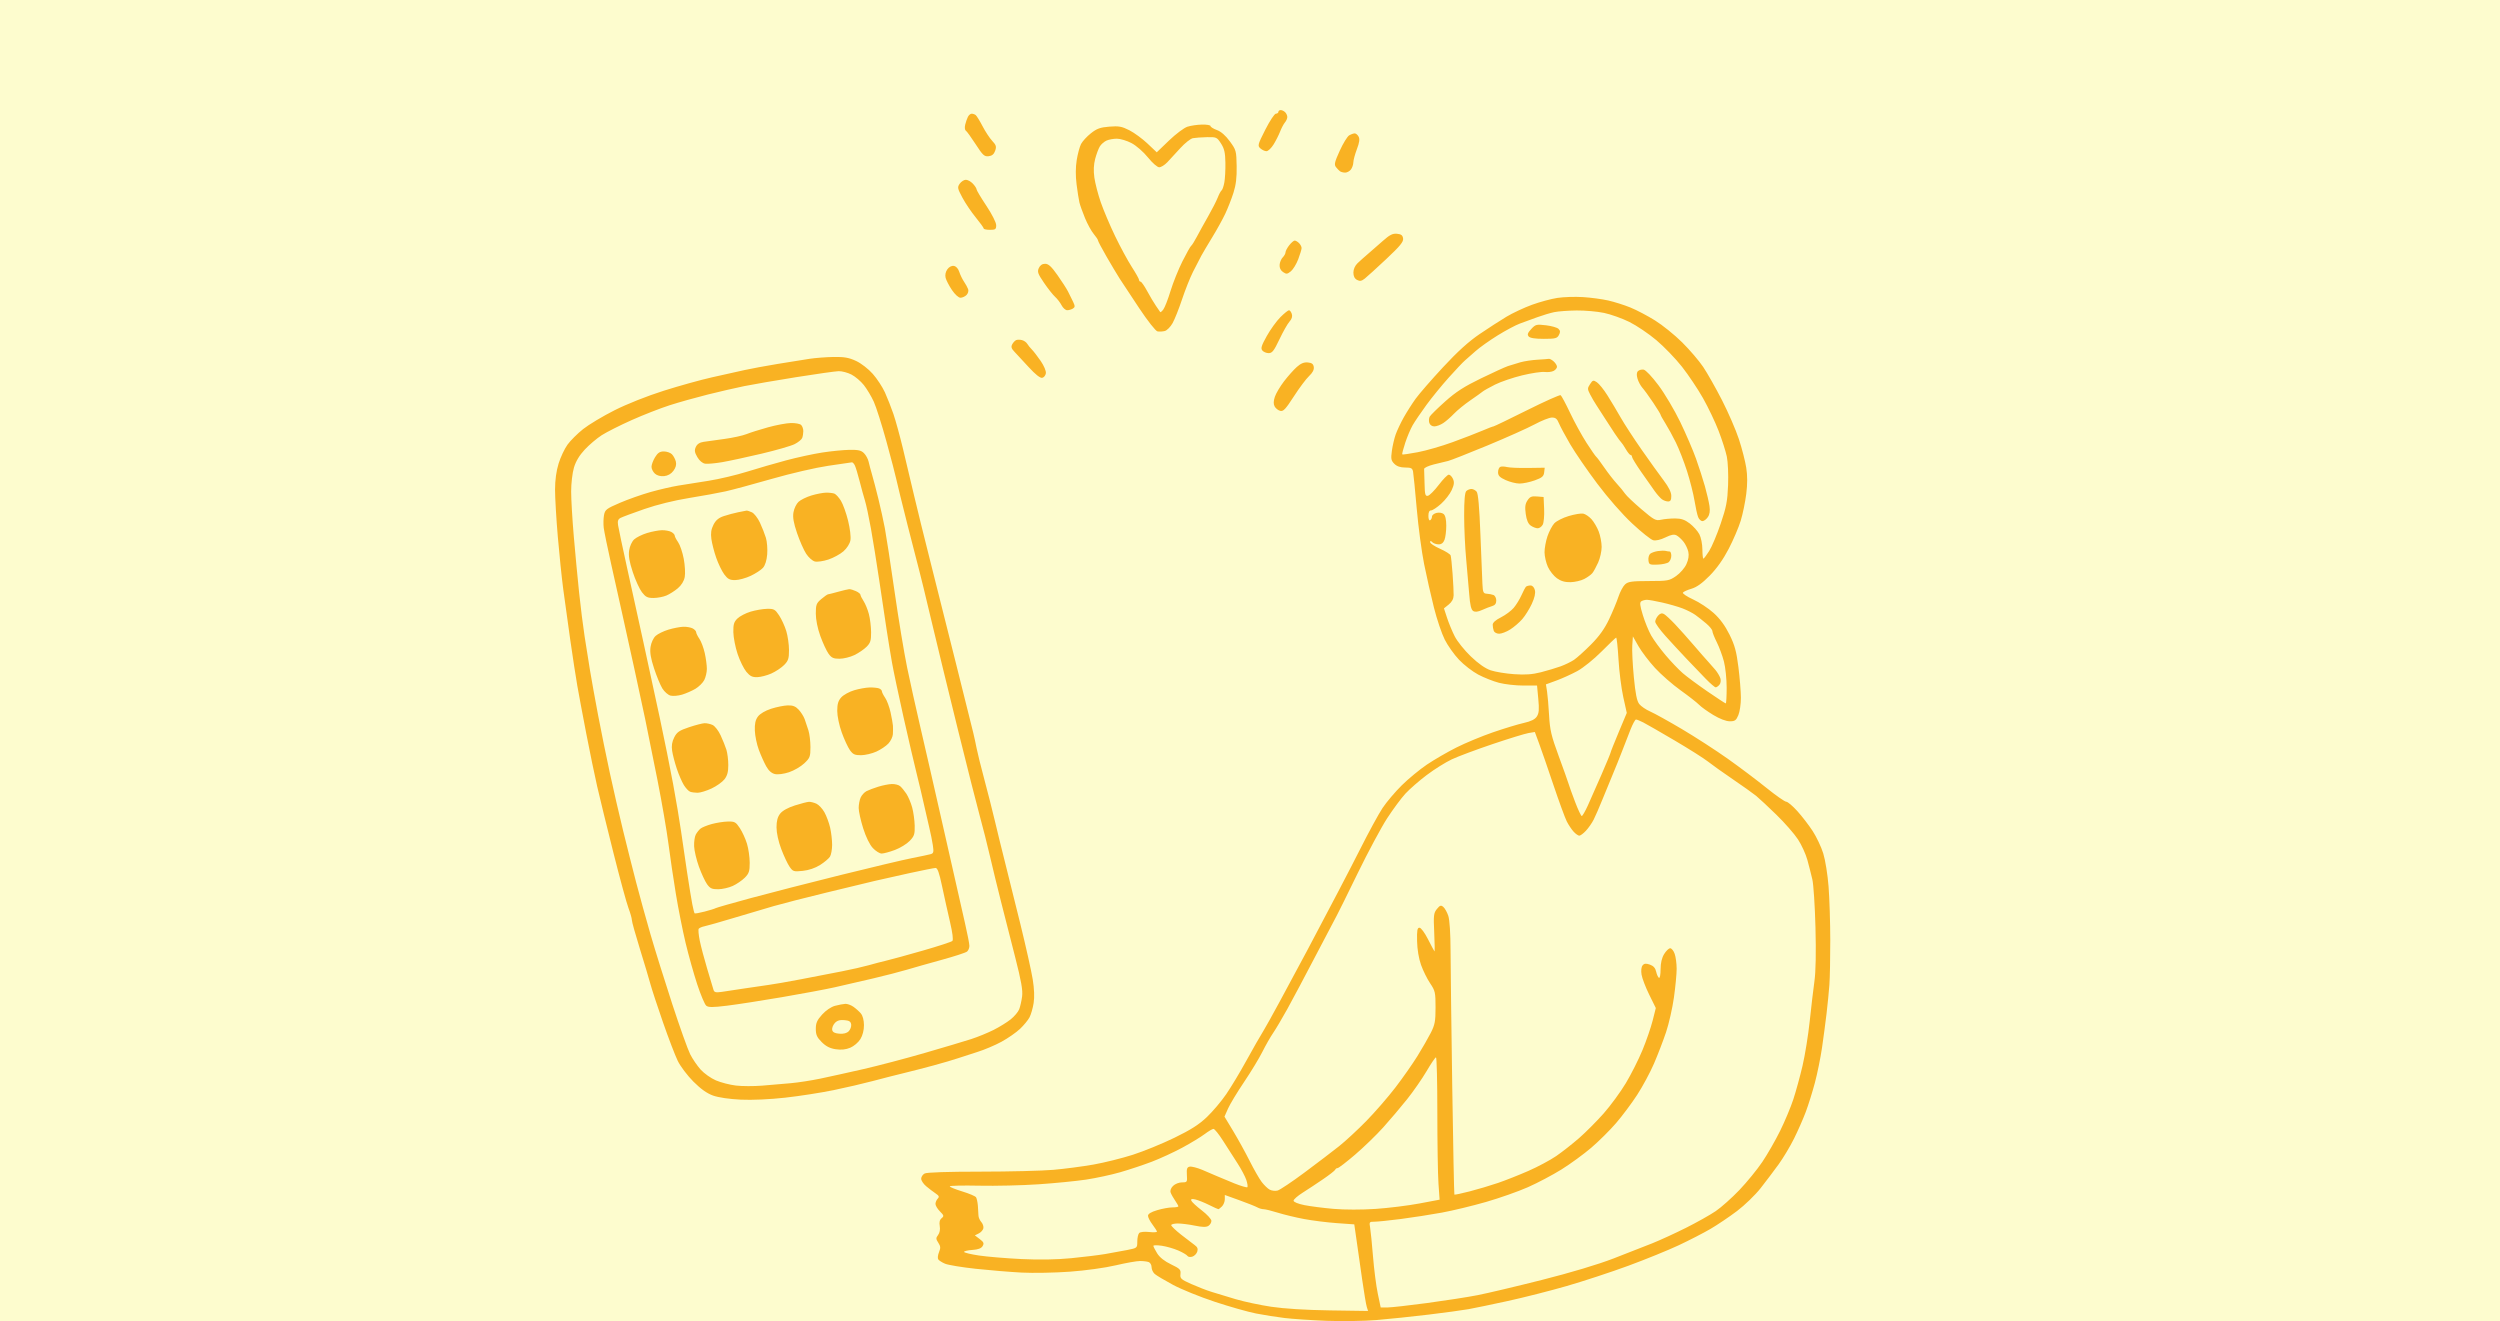 <?xml version="1.0" encoding="UTF-8"?> <svg xmlns="http://www.w3.org/2000/svg" width="545" height="288" viewBox="0 0 545 288" fill="none"> <rect width="545" height="288" fill="#FDFCCE"></rect> <path fill-rule="evenodd" clip-rule="evenodd" d="M278.687 24.39C278.687 24.604 278.444 24.779 278.148 24.779C277.85 24.779 276.814 26.344 275.845 28.256C274.183 31.534 274.121 31.767 274.761 32.346C275.134 32.684 275.73 32.961 276.085 32.961C276.44 32.961 277.138 32.303 277.636 31.5C278.133 30.696 278.777 29.425 279.067 28.675C279.357 27.925 279.828 27.035 280.114 26.696C280.4 26.358 280.634 25.823 280.634 25.508C280.634 25.193 280.424 24.725 280.167 24.468C279.91 24.21 279.472 24 279.193 24C278.915 24 278.687 24.175 278.687 24.39ZM211.009 25.461C210.816 25.836 210.547 26.614 210.409 27.19C210.272 27.767 210.332 28.345 210.543 28.475C210.755 28.606 211.723 29.943 212.695 31.446C214.247 33.847 214.59 34.165 215.517 34.057C216.261 33.971 216.682 33.619 216.946 32.865C217.262 31.96 217.164 31.63 216.312 30.723C215.758 30.132 214.805 28.685 214.194 27.506C213.582 26.328 212.907 25.235 212.693 25.077C212.479 24.92 212.091 24.788 211.831 24.785C211.57 24.782 211.201 25.086 211.009 25.461ZM258.864 27.621C258.134 27.854 256.329 29.206 254.854 30.624L252.172 33.203L250.148 31.288C249.035 30.235 247.255 28.932 246.194 28.393C244.556 27.56 243.899 27.442 241.831 27.608C239.844 27.768 239.106 28.034 237.811 29.061C236.939 29.752 235.975 30.801 235.669 31.392C235.364 31.984 234.938 33.562 234.723 34.899C234.471 36.463 234.461 38.352 234.694 40.193C234.893 41.768 235.173 43.546 235.316 44.145C235.458 44.743 236.009 46.283 236.54 47.568C237.071 48.851 237.923 50.399 238.434 51.006C238.945 51.614 239.363 52.247 239.363 52.414C239.363 52.582 240.214 54.19 241.253 55.989C242.293 57.787 243.563 59.914 244.076 60.716C244.589 61.517 246.498 64.41 248.318 67.144C250.205 69.978 251.934 72.172 252.34 72.247C252.731 72.32 253.441 72.281 253.916 72.162C254.391 72.043 255.157 71.273 255.619 70.452C256.08 69.63 257.008 67.302 257.681 65.277C258.354 63.253 259.431 60.544 260.075 59.259C260.719 57.973 261.542 56.382 261.902 55.723C262.263 55.064 263.354 53.223 264.327 51.632C265.3 50.041 266.55 47.775 267.106 46.597C267.661 45.418 268.461 43.378 268.883 42.063C269.44 40.33 269.635 38.722 269.591 36.219C269.534 32.898 269.477 32.691 268.101 30.809C267.174 29.54 266.182 28.674 265.281 28.348C264.517 28.072 263.892 27.682 263.892 27.481C263.892 27.281 263.06 27.135 262.043 27.157C261.025 27.178 259.595 27.387 258.864 27.621ZM294.122 29.509C293.724 29.74 292.8 31.245 292.067 32.853C290.952 35.303 290.816 35.881 291.233 36.414C291.506 36.765 291.905 37.181 292.12 37.338C292.334 37.495 292.84 37.627 293.245 37.63C293.649 37.633 294.213 37.329 294.498 36.954C294.782 36.579 295.021 35.88 295.027 35.4C295.034 34.92 295.383 33.624 295.802 32.519C296.356 31.061 296.459 30.313 296.178 29.788C295.965 29.39 295.578 29.07 295.318 29.076C295.058 29.083 294.52 29.277 294.122 29.509ZM266.172 31.27C266.898 32.391 267.099 33.262 267.138 35.453C267.165 36.975 267.063 38.909 266.911 39.75C266.76 40.591 266.49 41.38 266.312 41.504C266.135 41.626 265.749 42.34 265.456 43.09C265.162 43.84 264.221 45.681 263.364 47.181C262.507 48.681 261.397 50.689 260.896 51.642C260.396 52.596 259.846 53.473 259.673 53.59C259.501 53.708 258.645 55.23 257.77 56.973C256.895 58.716 255.732 61.609 255.186 63.402C254.64 65.194 253.936 67.011 253.623 67.439C253.31 67.868 252.995 68.131 252.923 68.024C252.852 67.917 252.431 67.304 251.988 66.661C251.545 66.018 250.685 64.572 250.078 63.447C249.47 62.322 248.826 61.401 248.646 61.401C248.465 61.401 248.318 61.232 248.318 61.025C248.318 60.818 247.606 59.547 246.736 58.2C245.866 56.854 244.226 53.824 243.091 51.467C241.956 49.11 240.546 45.781 239.958 44.071C239.37 42.36 238.747 39.956 238.574 38.728C238.36 37.217 238.418 35.889 238.752 34.622C239.024 33.592 239.482 32.37 239.77 31.908C240.059 31.446 240.706 30.88 241.21 30.651C241.713 30.421 242.736 30.234 243.482 30.234C244.229 30.234 245.666 30.669 246.676 31.201C247.718 31.751 249.263 33.099 250.248 34.318C251.234 35.539 252.297 36.467 252.711 36.467C253.112 36.467 253.908 35.971 254.48 35.365C255.053 34.758 256.332 33.371 257.322 32.281C258.313 31.192 259.539 30.221 260.048 30.125C260.556 30.029 261.936 29.928 263.113 29.902C265.169 29.856 265.292 29.911 266.172 31.27ZM209.224 40.041C208.677 40.823 208.721 41.056 209.797 43.077C210.438 44.281 211.746 46.221 212.704 47.389C213.662 48.557 214.445 49.646 214.445 49.808C214.445 49.97 215.058 50.103 215.808 50.103C217.015 50.103 217.17 49.988 217.17 49.092C217.17 48.516 216.248 46.693 215.029 44.86C213.851 43.089 212.888 41.474 212.888 41.27C212.888 41.066 212.53 40.516 212.094 40.047C211.657 39.578 210.966 39.194 210.559 39.194C210.151 39.194 209.55 39.575 209.224 40.041ZM301.431 52.545C300.378 53.481 298.913 54.761 298.174 55.389C297.434 56.017 296.427 56.918 295.935 57.391C295.389 57.914 295.04 58.707 295.04 59.422C295.04 60.201 295.304 60.737 295.829 61.018C296.452 61.351 296.811 61.289 297.529 60.725C298.029 60.331 300.141 58.41 302.222 56.455C305.227 53.633 305.978 52.715 305.876 51.99C305.777 51.29 305.466 51.05 304.546 50.96C303.59 50.866 302.953 51.19 301.431 52.545ZM281.052 53.467C280.608 54.032 280.245 54.721 280.245 54.998C280.245 55.275 279.971 55.775 279.637 56.109C279.303 56.444 278.996 57.175 278.956 57.733C278.908 58.388 279.173 58.947 279.702 59.306C280.428 59.8 280.623 59.782 281.404 59.149C281.89 58.756 282.615 57.568 283.017 56.509C283.419 55.45 283.748 54.352 283.748 54.069C283.749 53.785 283.498 53.303 283.192 52.997C282.887 52.691 282.461 52.441 282.247 52.441C282.034 52.441 281.495 52.903 281.052 53.467ZM226.463 58.437C226.095 59.245 226.246 59.673 227.592 61.651C228.447 62.907 229.535 64.284 230.011 64.712C230.488 65.14 231.127 65.973 231.431 66.563C231.736 67.152 232.288 67.632 232.657 67.629C233.026 67.626 233.583 67.462 233.894 67.265C234.374 66.961 234.382 66.74 233.944 65.81C233.66 65.207 233.157 64.187 232.826 63.544C232.495 62.901 231.45 61.28 230.503 59.94C229.197 58.092 228.554 57.505 227.835 57.505C227.214 57.505 226.741 57.826 226.463 58.437ZM206.512 58.724C206.132 59.266 205.993 59.965 206.144 60.568C206.278 61.101 206.899 62.297 207.524 63.223C208.18 64.197 208.965 64.908 209.383 64.908C209.781 64.908 210.374 64.64 210.702 64.312C211.035 63.979 211.19 63.421 211.056 63.046C210.923 62.677 210.517 61.937 210.154 61.401C209.792 60.866 209.324 59.901 209.116 59.259C208.882 58.535 208.43 58.044 207.93 57.97C207.439 57.897 206.884 58.192 206.512 58.724ZM339.507 64.945C338.161 65.149 335.662 65.827 333.955 66.45C332.248 67.073 329.758 68.239 328.422 69.04C327.086 69.841 324.449 71.545 322.562 72.826C320.167 74.452 317.755 76.637 314.574 80.064C312.068 82.763 309.385 85.849 308.612 86.92C307.839 87.991 306.667 89.834 306.006 91.014C305.346 92.194 304.557 93.863 304.254 94.723C303.951 95.583 303.579 97.189 303.427 98.292C303.189 100.022 303.263 100.408 303.963 101.108C304.512 101.659 305.272 101.92 306.323 101.92C307.62 101.92 307.901 102.063 308.045 102.796C308.14 103.278 308.501 106.916 308.847 110.88C309.194 114.844 309.917 120.279 310.455 122.958C310.993 125.636 311.957 129.908 312.598 132.451C313.239 134.993 314.297 138.133 314.951 139.429C315.604 140.724 317.003 142.698 318.059 143.815C319.115 144.933 320.996 146.389 322.239 147.052C323.482 147.715 325.529 148.526 326.788 148.854C328.047 149.182 330.426 149.45 332.076 149.45H335.076L335.349 152.371C335.565 154.677 335.498 155.482 335.03 156.197C334.615 156.831 333.757 157.254 332.162 157.611C330.91 157.891 327.9 158.805 325.472 159.642C323.044 160.48 319.455 161.97 317.496 162.955C315.538 163.939 312.641 165.618 311.059 166.686C309.478 167.754 307.009 169.791 305.572 171.214C304.136 172.637 302.259 174.852 301.402 176.138C300.545 177.424 298.304 181.544 296.421 185.293C294.538 189.043 289.405 198.861 285.016 207.111C280.626 215.361 276.383 223.162 275.587 224.448C274.791 225.734 273.035 228.802 271.684 231.266C270.333 233.73 268.368 237.001 267.316 238.533C266.265 240.066 264.371 242.307 263.107 243.513C261.39 245.152 259.601 246.294 256.024 248.035C253.392 249.316 249.321 250.98 246.978 251.734C244.634 252.487 240.78 253.448 238.412 253.869C236.044 254.29 232.092 254.809 229.63 255.024C227.167 255.239 220.016 255.416 213.738 255.418C206.621 255.42 202.04 255.573 201.571 255.824C201.157 256.046 200.818 256.557 200.818 256.958C200.818 257.36 201.307 258.1 201.905 258.601C202.503 259.102 203.422 259.802 203.949 260.157C204.72 260.676 204.811 260.899 204.419 261.306C204.152 261.583 203.933 262.102 203.933 262.459C203.933 262.815 204.372 263.547 204.909 264.084C205.786 264.961 205.823 265.113 205.269 265.573C204.846 265.923 204.719 266.462 204.863 267.279C204.994 268.019 204.859 268.759 204.506 269.226C204.005 269.89 204.01 270.091 204.551 270.918C205.054 271.686 205.082 272.056 204.706 272.965C204.454 273.576 204.373 274.278 204.527 274.528C204.681 274.777 205.358 275.211 206.032 275.493C206.707 275.775 209.708 276.271 212.701 276.596C215.695 276.92 220.203 277.292 222.719 277.423C225.236 277.553 229.967 277.465 233.232 277.227C236.644 276.979 240.879 276.392 243.19 275.848C245.403 275.327 247.797 274.901 248.512 274.901C249.227 274.901 250.089 275.007 250.428 275.137C250.766 275.268 251.044 275.766 251.044 276.246C251.044 276.725 251.35 277.389 251.725 277.719C252.099 278.05 253.896 279.12 255.716 280.098C257.536 281.076 261.653 282.744 264.865 283.804C268.077 284.865 272.107 286.007 273.82 286.342C275.533 286.678 278.337 287.121 280.05 287.327C281.763 287.533 285.88 287.808 289.199 287.937C292.519 288.066 297.424 287.99 300.101 287.768C302.778 287.545 307.859 287.016 311.392 286.59C314.926 286.165 318.868 285.627 320.153 285.396C321.437 285.164 325.292 284.363 328.718 283.615C332.144 282.868 337.926 281.397 341.567 280.346C345.207 279.296 351.252 277.307 354.999 275.927C358.746 274.546 363.69 272.535 365.984 271.458C368.278 270.38 371.385 268.779 372.889 267.9C374.393 267.021 376.992 265.27 378.663 264.01C380.336 262.748 382.657 260.499 383.827 259.007C384.996 257.515 386.761 255.178 387.75 253.812C388.739 252.447 390.246 249.928 391.099 248.214C391.951 246.499 393.108 243.87 393.669 242.37C394.231 240.87 395.125 238.004 395.656 236.002C396.188 233.999 396.882 230.581 397.199 228.405C397.516 226.229 397.963 222.87 398.19 220.942C398.418 219.013 398.696 216.208 398.807 214.708C398.918 213.208 399.004 208.825 399 204.968C398.995 201.111 398.828 195.852 398.629 193.28C398.428 190.68 397.913 187.469 397.469 186.045C397.03 184.636 395.995 182.445 395.169 181.175C394.344 179.905 392.836 177.944 391.818 176.82C390.801 175.695 389.711 174.774 389.397 174.774C389.082 174.774 387.127 173.405 385.052 171.73C382.977 170.056 379.177 167.197 376.608 165.377C374.038 163.557 369.57 160.667 366.679 158.955C363.788 157.242 360.666 155.51 359.74 155.106C358.815 154.702 357.742 153.97 357.356 153.48C356.841 152.824 356.529 151.273 356.177 147.61C355.914 144.873 355.76 141.756 355.836 140.685L355.972 138.737L357.192 140.879C357.863 142.058 359.483 144.188 360.792 145.613C362.102 147.038 364.608 149.23 366.361 150.483C368.115 151.737 369.928 153.153 370.391 153.631C370.854 154.109 372.256 155.117 373.508 155.871C374.909 156.716 376.286 157.242 377.091 157.242C378.216 157.242 378.479 157.053 378.964 155.891C379.274 155.148 379.522 153.439 379.515 152.093C379.508 150.747 379.264 147.745 378.973 145.422C378.546 142.015 378.171 140.646 377.033 138.342C376.079 136.412 374.962 134.888 373.584 133.641C372.463 132.626 370.444 131.293 369.097 130.678C367.749 130.062 366.749 129.393 366.874 129.191C366.999 128.989 367.839 128.608 368.74 128.346C369.876 128.014 371.094 127.141 372.714 125.496C374.254 123.932 375.668 121.934 376.864 119.632C377.861 117.711 379.038 114.955 379.48 113.507C379.921 112.059 380.462 109.444 380.681 107.696C380.953 105.529 380.953 103.702 380.681 101.952C380.461 100.542 379.737 97.735 379.072 95.716C378.406 93.696 376.749 89.877 375.391 87.228C374.032 84.58 372.188 81.323 371.294 79.991C370.399 78.659 368.338 76.25 366.713 74.637C365.089 73.023 362.429 70.875 360.802 69.861C359.175 68.848 356.76 67.578 355.434 67.039C354.109 66.5 351.935 65.811 350.605 65.508C349.274 65.205 346.784 64.871 345.071 64.765C343.358 64.659 340.854 64.74 339.507 64.945ZM279.12 69.15C278.287 69.983 276.955 71.829 276.16 73.251C274.985 75.354 274.804 75.944 275.192 76.411C275.453 76.727 276.078 76.985 276.579 76.985C277.333 76.985 277.737 76.464 278.921 73.966C279.708 72.305 280.695 70.567 281.114 70.103C281.619 69.544 281.788 68.986 281.618 68.447C281.476 68 281.197 67.635 280.997 67.635C280.797 67.635 279.953 68.317 279.12 69.15ZM349.693 68.216C351.164 68.528 353.641 69.413 355.198 70.182C356.755 70.952 359.406 72.742 361.089 74.161C362.772 75.579 365.287 78.189 366.679 79.96C368.071 81.73 370.132 84.81 371.259 86.803C372.386 88.796 373.915 92.004 374.658 93.933C375.401 95.861 376.206 98.379 376.447 99.528C376.689 100.679 376.812 103.479 376.722 105.762C376.584 109.26 376.332 110.573 375.106 114.178C374.307 116.528 373.179 119.201 372.6 120.119C372.02 121.037 371.452 121.788 371.338 121.788C371.223 121.789 371.125 120.868 371.119 119.744C371.113 118.596 370.82 117.152 370.452 116.452C370.09 115.767 369.152 114.716 368.366 114.116C367.283 113.289 366.507 113.025 365.154 113.024C364.173 113.023 362.804 113.149 362.113 113.304C360.962 113.561 360.599 113.367 357.831 111.012C356.167 109.597 354.56 108.069 354.26 107.615C353.96 107.161 353.149 106.176 352.457 105.426C351.766 104.676 350.538 103.098 349.729 101.92C348.92 100.741 348.132 99.689 347.979 99.582C347.826 99.475 346.872 98.101 345.859 96.529C344.845 94.957 343.237 92.025 342.285 90.014C341.333 88.003 340.403 86.264 340.218 86.149C340.033 86.035 336.719 87.52 332.853 89.45C328.988 91.38 325.71 92.959 325.568 92.959C325.427 92.959 324.326 93.381 323.121 93.898C321.917 94.414 319.004 95.539 316.648 96.398C314.293 97.257 310.893 98.239 309.092 98.579C307.292 98.92 305.758 99.139 305.685 99.066C305.612 98.993 305.904 97.858 306.335 96.545C306.766 95.231 307.502 93.493 307.97 92.681C308.439 91.87 309.782 89.891 310.955 88.284C312.128 86.677 314.328 83.981 315.842 82.294C317.356 80.607 318.931 78.941 319.342 78.593C319.753 78.245 320.804 77.32 321.678 76.539C322.552 75.758 324.709 74.224 326.471 73.131C328.233 72.038 330.423 70.87 331.338 70.537C332.253 70.203 333.965 69.578 335.142 69.147C336.32 68.716 337.985 68.219 338.841 68.042C339.698 67.865 341.888 67.704 343.708 67.684C345.528 67.665 348.221 67.904 349.693 68.216ZM333.807 71.733C333.036 72.565 332.906 72.935 333.243 73.341C333.538 73.697 334.611 73.868 336.539 73.868C339.052 73.868 339.451 73.769 339.839 73.044C340.18 72.406 340.161 72.1 339.755 71.695C339.466 71.406 338.236 71.054 337.02 70.911C334.946 70.667 334.747 70.718 333.807 71.733ZM221.546 74.132C221.276 74.239 220.881 74.652 220.667 75.051C220.367 75.613 220.477 75.982 221.159 76.693C221.642 77.197 223.043 78.71 224.273 80.054C225.708 81.623 226.753 82.451 227.193 82.368C227.569 82.296 227.933 81.849 228.001 81.374C228.071 80.879 227.59 79.736 226.87 78.689C226.18 77.686 225.312 76.561 224.941 76.19C224.57 75.819 224.115 75.255 223.931 74.938C223.746 74.62 223.244 74.265 222.816 74.149C222.388 74.033 221.816 74.025 221.546 74.132ZM176.484 78.219C175.199 78.414 172.045 78.92 169.476 79.345C166.906 79.77 163.665 80.371 162.273 80.681C160.881 80.991 157.727 81.695 155.264 82.246C152.802 82.796 148.033 84.121 144.666 85.19C141.045 86.339 136.672 88.076 133.959 89.444C131.437 90.715 128.364 92.556 127.13 93.534C125.897 94.513 124.362 96.04 123.719 96.928C123.077 97.816 122.202 99.671 121.776 101.051C121.273 102.681 121.001 104.671 121 106.733C120.999 108.478 121.266 113.062 121.595 116.919C121.923 120.776 122.457 125.948 122.782 128.412C123.107 130.876 123.799 135.873 124.32 139.516C124.841 143.158 125.528 147.631 125.846 149.454C126.164 151.277 127.048 156 127.812 159.949C128.575 163.898 129.642 169.068 130.184 171.439C130.726 173.809 132.316 180.307 133.718 185.878C135.119 191.449 136.598 196.884 137.005 197.955C137.411 199.027 137.743 200.196 137.743 200.555C137.744 200.913 138.523 203.718 139.476 206.788C140.428 209.858 141.469 213.335 141.788 214.513C142.107 215.692 143.344 219.461 144.538 222.89C145.731 226.318 147.175 230.087 147.747 231.266C148.319 232.445 149.85 234.474 151.149 235.777C152.778 237.409 154.118 238.361 155.459 238.839C156.635 239.258 159.025 239.608 161.494 239.724C163.978 239.84 167.78 239.671 171.186 239.291C174.268 238.948 178.999 238.212 181.698 237.656C184.398 237.1 188.271 236.199 190.306 235.655C192.34 235.11 195.318 234.349 196.924 233.963C198.531 233.577 201.509 232.81 203.543 232.258C205.578 231.705 207.943 231.009 208.8 230.711C209.656 230.412 211.583 229.789 213.082 229.324C214.581 228.86 216.947 227.857 218.338 227.095C219.73 226.334 221.541 225.076 222.361 224.3C223.182 223.524 224.115 222.391 224.435 221.781C224.755 221.171 225.158 219.772 225.332 218.672C225.537 217.377 225.466 215.547 225.132 213.482C224.848 211.727 223.632 206.289 222.429 201.396C221.227 196.504 219.709 190.397 219.056 187.826C218.403 185.255 217.439 181.327 216.915 179.098C216.39 176.869 215.346 172.749 214.593 169.943C213.84 167.136 213.076 164.051 212.893 163.086C212.71 162.122 212.388 160.632 212.177 159.775C211.965 158.918 210.282 152.168 208.436 144.775C206.59 137.383 204.036 127.214 202.76 122.179C201.483 117.143 199.905 110.744 199.253 107.958C198.601 105.173 197.519 100.614 196.849 97.829C196.178 95.043 195.239 91.624 194.76 90.232C194.281 88.839 193.453 86.735 192.92 85.556C192.387 84.378 191.193 82.556 190.267 81.507C189.306 80.419 187.741 79.208 186.622 78.686C185.068 77.962 184.053 77.782 181.74 77.818C180.134 77.844 177.769 78.024 176.484 78.219ZM335.142 78.419C333.965 78.486 332.3 78.737 331.444 78.977C330.587 79.217 329.361 79.592 328.718 79.81C328.076 80.028 325.42 81.242 322.816 82.507C319.183 84.272 317.373 85.44 315.042 87.523C313.371 89.017 311.855 90.504 311.674 90.828C311.493 91.151 311.455 91.763 311.589 92.187C311.735 92.647 312.178 92.958 312.684 92.956C313.151 92.955 314.021 92.632 314.618 92.238C315.214 91.845 316.27 90.925 316.963 90.195C317.656 89.465 319.244 88.167 320.491 87.31C321.739 86.453 322.966 85.576 323.219 85.362C323.472 85.147 324.692 84.463 325.929 83.841C327.167 83.219 329.83 82.311 331.847 81.823C333.864 81.335 336.065 81.006 336.739 81.091C337.413 81.176 338.294 81.07 338.695 80.855C339.097 80.64 339.425 80.234 339.425 79.954C339.425 79.673 339.105 79.153 338.713 78.799C338.321 78.444 337.84 78.186 337.642 78.226C337.445 78.266 336.32 78.353 335.142 78.419ZM282.717 79.989C282.042 80.587 280.787 81.994 279.926 83.116C279.066 84.238 278.162 85.763 277.917 86.506C277.606 87.447 277.593 88.083 277.872 88.605C278.093 89.018 278.637 89.451 279.082 89.567C279.756 89.743 280.253 89.218 282.055 86.422C283.245 84.577 284.739 82.58 285.375 81.985C286.143 81.268 286.489 80.606 286.405 80.016C286.311 79.349 285.989 79.1 285.111 79.015C284.28 78.935 283.59 79.215 282.717 79.989ZM357.077 80.906C356.779 81.204 356.746 81.743 356.975 82.541C357.163 83.197 357.646 84.1 358.049 84.547C358.452 84.995 359.507 86.448 360.394 87.775C361.281 89.103 362.007 90.29 362.007 90.413C362.007 90.536 362.476 91.378 363.048 92.285C363.621 93.191 364.652 95.072 365.338 96.465C366.025 97.858 367.123 100.676 367.778 102.728C368.433 104.78 369.165 107.673 369.404 109.157C369.643 110.64 370 112.249 370.198 112.731C370.395 113.213 370.813 113.607 371.127 113.607C371.44 113.607 371.966 113.223 372.295 112.752C372.711 112.159 372.824 111.414 372.667 110.317C372.542 109.449 372.095 107.51 371.673 106.01C371.251 104.51 370.375 101.793 369.726 99.972C369.077 98.15 367.529 94.556 366.287 91.985C365.044 89.413 362.914 85.819 361.552 83.998C360.119 82.081 358.749 80.639 358.298 80.574C357.871 80.512 357.321 80.662 357.077 80.906ZM185.605 81.646C186.428 82.066 187.651 83.103 188.321 83.95C188.991 84.797 189.965 86.425 190.485 87.568C191.006 88.712 192.25 92.628 193.249 96.27C194.249 99.913 195.211 103.595 195.388 104.452C195.565 105.309 196.684 109.867 197.875 114.581C199.065 119.296 200.215 123.766 200.429 124.516C200.643 125.266 201.772 129.912 202.937 134.841C204.102 139.769 206.745 150.639 208.808 158.996C210.872 167.353 213.049 175.943 213.645 178.086C214.241 180.229 215.217 184.086 215.812 186.657C216.408 189.228 217.496 193.699 218.231 196.592C218.967 199.485 220.351 204.919 221.308 208.669C222.645 213.905 222.995 215.894 222.818 217.24C222.691 218.205 222.406 219.457 222.184 220.024C221.963 220.591 221.131 221.578 220.335 222.218C219.539 222.858 217.845 223.904 216.569 224.542C215.294 225.181 213.112 226.071 211.72 226.522C210.328 226.972 205.772 228.331 201.597 229.542C197.421 230.754 191.376 232.344 188.164 233.077C184.952 233.81 180.747 234.739 178.82 235.142C176.893 235.545 174.002 235.993 172.396 236.136C170.79 236.28 167.986 236.519 166.166 236.669C164.346 236.818 161.768 236.81 160.437 236.652C159.106 236.494 157.136 235.985 156.06 235.522C154.984 235.058 153.494 234.005 152.75 233.181C152.007 232.358 150.974 230.844 150.456 229.819C149.938 228.794 148.169 223.834 146.524 218.799C144.88 213.763 142.75 206.937 141.791 203.63C140.833 200.322 139.429 195.238 138.671 192.331C137.914 189.425 136.631 184.329 135.819 181.008C135.008 177.687 133.718 172.076 132.953 168.541C132.188 165.005 131.03 159.307 130.379 155.879C129.728 152.45 128.938 148.067 128.621 146.139C128.306 144.21 127.775 140.879 127.444 138.737C127.112 136.594 126.573 132.298 126.247 129.191C125.92 126.084 125.397 120.562 125.085 116.919C124.772 113.276 124.514 108.881 124.511 107.153C124.508 105.411 124.779 103.088 125.119 101.942C125.532 100.553 126.31 99.258 127.494 97.992C128.462 96.955 130.118 95.553 131.172 94.876C132.226 94.2 135.162 92.718 137.695 91.586C140.228 90.453 143.963 88.993 145.994 88.342C148.026 87.691 151.775 86.637 154.326 86C156.876 85.363 160.452 84.539 162.273 84.169C164.093 83.8 169.174 82.924 173.564 82.223C177.954 81.522 182.122 80.933 182.826 80.915C183.531 80.897 184.781 81.225 185.605 81.646ZM346.631 83.744C346.039 84.649 346.041 84.81 346.663 86.014C347.031 86.726 347.629 87.748 347.99 88.284C348.352 88.819 349.141 90.047 349.745 91.011C350.348 91.975 351.374 93.553 352.024 94.517C352.675 95.481 353.317 96.358 353.451 96.465C353.585 96.572 354.026 97.23 354.431 97.926C354.836 98.623 355.304 99.192 355.472 99.192C355.64 99.192 355.778 99.376 355.778 99.6C355.778 99.823 356.697 101.325 357.822 102.938C358.946 104.549 360.267 106.426 360.757 107.108C361.248 107.79 361.938 108.567 362.292 108.835C362.645 109.103 363.252 109.322 363.639 109.322C364.166 109.322 364.343 109.02 364.343 108.124C364.343 107.314 363.8 106.209 362.668 104.715C361.746 103.499 359.585 100.488 357.866 98.024C356.146 95.559 354.093 92.404 353.302 91.011C352.511 89.618 351.212 87.444 350.414 86.179C349.617 84.915 348.583 83.631 348.116 83.326C347.341 82.819 347.213 82.855 346.631 83.744ZM339.851 92.277C340.137 92.974 341.242 95.033 342.306 96.855C343.371 98.676 346.027 102.543 348.21 105.447C350.576 108.595 353.651 112.101 355.825 114.131C357.831 116.004 359.888 117.641 360.398 117.769C360.968 117.912 361.987 117.68 363.047 117.164C364.334 116.538 364.954 116.426 365.5 116.718C365.901 116.933 366.582 117.556 367.012 118.104C367.442 118.651 367.911 119.635 368.055 120.291C368.228 121.079 368.088 121.992 367.641 122.982C367.265 123.818 366.272 124.963 365.396 125.57C363.906 126.603 363.6 126.659 359.444 126.667C355.738 126.674 354.941 126.786 354.268 127.395C353.831 127.79 353.176 129.014 352.813 130.114C352.45 131.213 351.528 133.428 350.763 135.035C349.786 137.089 348.619 138.716 346.833 140.512C345.435 141.917 343.766 143.42 343.124 143.852C342.482 144.283 341.167 144.921 340.204 145.269C339.24 145.617 337.313 146.194 335.921 146.551C334.056 147.03 332.52 147.141 330.081 146.972C328.261 146.847 325.958 146.466 324.963 146.127C323.782 145.723 322.281 144.672 320.637 143.097C319.253 141.77 317.673 139.801 317.127 138.72C316.58 137.639 315.829 135.825 315.458 134.689L314.782 132.623L315.825 131.784C316.518 131.225 316.875 130.554 316.893 129.776C316.907 129.133 316.804 127.029 316.664 125.101C316.523 123.172 316.333 121.366 316.242 121.088C316.149 120.81 315.108 120.154 313.928 119.632C312.748 119.109 311.782 118.47 311.782 118.21C311.782 117.842 311.886 117.841 312.249 118.205C312.506 118.462 313.123 118.672 313.621 118.672C314.234 118.672 314.649 118.35 314.906 117.673C315.115 117.123 315.286 115.742 315.286 114.604C315.286 113.248 315.086 112.369 314.707 112.053C314.375 111.778 313.71 111.677 313.149 111.818C312.611 111.953 312.171 112.313 312.171 112.618C312.171 112.923 311.996 113.28 311.782 113.413C311.555 113.553 311.392 113.157 311.392 112.462C311.392 111.663 311.585 111.27 311.975 111.27C312.296 111.27 313.287 110.613 314.177 109.809C315.068 109.006 316.104 107.663 316.479 106.827C317.008 105.648 317.068 105.101 316.745 104.392C316.516 103.889 316.106 103.478 315.835 103.478C315.563 103.478 314.576 104.485 313.641 105.716C312.706 106.947 311.642 108.012 311.277 108.083C310.707 108.192 310.605 107.824 310.555 105.454C310.523 103.939 310.479 102.493 310.458 102.241C310.436 101.99 311.382 101.542 312.56 101.247C313.738 100.953 315.14 100.612 315.675 100.492C316.21 100.371 320.065 98.856 324.241 97.125C328.416 95.394 333.059 93.317 334.558 92.508C336.057 91.7 337.744 91.033 338.307 91.025C339.102 91.014 339.447 91.294 339.851 92.277ZM167.444 93.148C165.684 93.634 163.569 94.303 162.743 94.634C161.918 94.965 159.766 95.437 157.961 95.684C156.157 95.931 154.103 96.217 153.397 96.32C152.532 96.447 151.976 96.809 151.691 97.434C151.353 98.177 151.419 98.619 152.021 99.654C152.48 100.442 153.144 101 153.727 101.085C154.251 101.162 155.907 101.015 157.406 100.759C158.905 100.502 162.759 99.672 165.971 98.913C169.184 98.155 172.447 97.214 173.224 96.822C174 96.43 174.745 95.824 174.879 95.476C175.012 95.128 175.121 94.454 175.121 93.979C175.121 93.504 174.911 92.904 174.654 92.647C174.397 92.39 173.39 92.198 172.415 92.221C171.441 92.243 169.204 92.661 167.444 93.148ZM179.209 98.657C177.282 98.957 173.778 99.717 171.422 100.346C169.067 100.974 165.212 102.091 162.857 102.827C160.501 103.563 156.734 104.455 154.486 104.808C152.237 105.162 149.259 105.636 147.867 105.86C146.475 106.085 143.759 106.714 141.832 107.257C139.905 107.8 136.885 108.866 135.122 109.625C132.185 110.89 131.895 111.114 131.673 112.298C131.54 113.009 131.513 114.251 131.612 115.06C131.712 115.868 132.441 119.422 133.231 122.958C134.021 126.493 135.173 131.665 135.79 134.451C136.407 137.237 137.527 142.321 138.28 145.749C139.032 149.178 140.088 154.087 140.628 156.658C141.167 159.229 142.386 165.278 143.338 170.099C144.29 174.92 145.362 181.144 145.72 183.93C146.078 186.716 146.804 191.624 147.334 194.839C147.863 198.053 148.82 202.874 149.46 205.553C150.101 208.231 151.241 212.294 151.994 214.582C152.747 216.869 153.629 218.962 153.955 219.232C154.43 219.628 155.324 219.629 158.507 219.238C160.685 218.971 166.059 218.138 170.449 217.387C174.839 216.636 180.007 215.668 181.935 215.237C183.862 214.805 187.629 213.936 190.306 213.306C192.982 212.675 196.315 211.815 197.712 211.394C199.108 210.974 202.511 210.01 205.273 209.252C208.035 208.495 210.528 207.682 210.813 207.445C211.097 207.209 211.33 206.655 211.33 206.214C211.33 205.773 210.902 203.559 210.378 201.294C209.854 199.03 208.977 195.16 208.43 192.696C207.881 190.232 206.551 184.358 205.472 179.644C204.393 174.93 203.176 169.583 202.767 167.762C202.358 165.94 201.328 161.47 200.479 157.827C199.63 154.184 198.407 148.662 197.762 145.555C197.116 142.447 195.883 134.996 195.021 128.997C194.16 122.997 193.206 116.773 192.902 115.166C192.597 113.559 191.96 110.666 191.486 108.738C191.012 106.809 190.392 104.442 190.11 103.478C189.827 102.514 189.488 101.238 189.357 100.644C189.226 100.049 188.772 99.216 188.349 98.793C187.735 98.179 187.089 98.032 185.147 98.068C183.809 98.092 181.136 98.358 179.209 98.657ZM142.801 99.679C142.377 100.376 142.029 101.313 142.028 101.762C142.027 102.211 142.361 102.88 142.769 103.25C143.236 103.673 143.979 103.876 144.775 103.797C145.595 103.716 146.308 103.31 146.808 102.635C147.333 101.929 147.5 101.284 147.333 100.617C147.198 100.078 146.812 99.361 146.476 99.025C146.14 98.688 145.349 98.413 144.719 98.413C143.843 98.413 143.39 98.712 142.801 99.679ZM186.343 101.433C186.534 101.807 187.002 103.342 187.382 104.842C187.762 106.341 188.292 108.27 188.561 109.127C188.829 109.984 189.41 112.702 189.853 115.166C190.296 117.63 191.112 122.714 191.668 126.464C192.223 130.214 192.944 135.035 193.269 137.178C193.595 139.321 194.124 142.564 194.445 144.386C194.766 146.207 195.894 151.554 196.952 156.268C198.01 160.983 199.294 166.505 199.806 168.541C200.317 170.576 201.044 173.645 201.421 175.359C201.798 177.073 202.329 179.386 202.603 180.498C202.876 181.61 203.217 183.302 203.36 184.258C203.582 185.744 203.516 186.026 202.901 186.203C202.505 186.318 200.691 186.701 198.871 187.056C197.051 187.41 190.043 189.071 183.297 190.746C176.552 192.421 167.727 194.687 163.686 195.782C159.645 196.877 156.186 197.867 155.999 197.983C155.812 198.098 154.738 198.432 153.613 198.724C152.488 199.016 151.501 199.19 151.422 199.11C151.342 199.031 151.114 198.124 150.915 197.097C150.716 196.069 150.207 192.949 149.784 190.163C149.362 187.378 148.77 183.345 148.47 181.203C148.17 179.06 147.388 174.414 146.733 170.878C146.077 167.343 144.77 160.856 143.827 156.463C142.885 152.071 141.29 144.707 140.284 140.1C139.279 135.493 137.662 128.13 136.693 123.737C135.724 119.344 134.846 115.196 134.742 114.518C134.599 113.59 134.73 113.193 135.272 112.906C135.668 112.697 138.007 111.826 140.469 110.972C143.211 110.02 146.984 109.089 150.203 108.57C153.094 108.104 156.686 107.449 158.185 107.114C159.683 106.779 164.239 105.549 168.308 104.38C172.442 103.192 177.852 101.94 180.572 101.541C183.249 101.149 185.564 100.811 185.717 100.789C185.87 100.768 186.152 101.058 186.343 101.433ZM327.063 101.775C326.796 101.89 326.577 102.417 326.577 102.945C326.577 103.698 326.935 104.069 328.231 104.657C329.141 105.071 330.499 105.412 331.249 105.416C331.998 105.42 333.488 105.11 334.558 104.726C336.159 104.154 336.526 103.846 336.626 102.996L336.748 101.961L333.122 102.015C331.128 102.045 329.059 101.956 328.523 101.817C327.988 101.678 327.331 101.659 327.063 101.775ZM319.646 107.062C319.332 107.377 319.181 109.128 319.185 112.419C319.189 115.109 319.382 119.325 319.615 121.789C319.848 124.253 320.151 127.741 320.29 129.54C320.471 131.887 320.715 132.92 321.154 133.196C321.579 133.463 322.172 133.396 323.1 132.975C323.835 132.642 324.83 132.257 325.311 132.118C325.915 131.945 326.187 131.567 326.187 130.906C326.187 130.378 325.909 129.839 325.569 129.709C325.229 129.578 324.572 129.452 324.109 129.429C323.367 129.391 323.255 129.133 323.165 127.243C323.108 126.065 322.912 121.202 322.728 116.436C322.5 110.506 322.241 107.585 321.907 107.183C321.639 106.859 321.126 106.595 320.767 106.595C320.408 106.595 319.903 106.805 319.646 107.062ZM176.873 108.019C175.802 108.345 174.544 108.965 174.077 109.399C173.61 109.832 173.115 110.859 172.976 111.681C172.79 112.783 172.996 113.976 173.758 116.216C174.327 117.888 175.218 119.911 175.737 120.71C176.255 121.51 177.109 122.272 177.634 122.404C178.158 122.536 179.488 122.344 180.589 121.978C181.689 121.613 183.168 120.805 183.874 120.185C184.629 119.522 185.254 118.535 185.391 117.793C185.524 117.068 185.308 115.244 184.884 113.514C184.477 111.855 183.775 109.9 183.323 109.17C182.872 108.439 182.229 107.736 181.895 107.607C181.56 107.479 180.732 107.386 180.053 107.401C179.375 107.416 177.944 107.694 176.873 108.019ZM332.987 109.095C332.489 109.854 332.403 110.531 332.611 112.042C332.797 113.396 333.137 114.185 333.709 114.585C334.164 114.904 334.842 115.166 335.215 115.166C335.589 115.166 336.083 114.812 336.314 114.379C336.546 113.947 336.683 112.413 336.62 110.97L336.505 108.348L335.068 108.228C333.889 108.13 333.516 108.286 332.987 109.095ZM160.91 111.672C160.053 111.847 158.652 112.222 157.795 112.506C156.667 112.881 156.046 113.399 155.541 114.387C155.03 115.386 154.907 116.219 155.081 117.503C155.212 118.468 155.685 120.309 156.133 121.594C156.581 122.88 157.366 124.501 157.878 125.198C158.638 126.232 159.072 126.463 160.248 126.46C161.04 126.458 162.565 126.045 163.635 125.542C164.706 125.038 165.918 124.249 166.329 123.786C166.798 123.259 167.141 122.167 167.25 120.853C167.345 119.702 167.219 118.082 166.97 117.255C166.72 116.427 166.131 114.927 165.66 113.922C165.189 112.916 164.401 111.907 163.909 111.681C163.417 111.455 162.892 111.289 162.741 111.313C162.59 111.336 161.766 111.498 160.91 111.672ZM341.985 112.492C340.716 112.87 339.301 113.586 338.84 114.083C338.379 114.58 337.709 115.848 337.351 116.899C336.993 117.951 336.704 119.525 336.708 120.397C336.713 121.27 337.043 122.703 337.441 123.581C337.84 124.459 338.726 125.577 339.411 126.064C340.282 126.685 341.17 126.941 342.368 126.917C343.31 126.898 344.654 126.586 345.354 126.224C346.055 125.862 346.855 125.285 347.132 124.943C347.41 124.601 347.979 123.562 348.398 122.633C348.816 121.705 349.159 120.175 349.159 119.232C349.159 118.29 348.87 116.771 348.516 115.855C348.163 114.941 347.446 113.727 346.923 113.159C346.4 112.591 345.594 112.054 345.132 111.966C344.67 111.878 343.254 112.115 341.985 112.492ZM141.053 116.201C139.983 116.526 138.72 117.152 138.246 117.59C137.754 118.047 137.286 119.074 137.153 119.991C136.983 121.161 137.196 122.437 137.943 124.711C138.507 126.424 139.402 128.397 139.933 129.094C140.737 130.149 141.157 130.36 142.448 130.36C143.301 130.36 144.562 130.124 145.251 129.835C145.94 129.546 147.068 128.834 147.756 128.253C148.556 127.578 149.104 126.686 149.273 125.784C149.419 125.006 149.321 123.22 149.056 121.814C148.79 120.407 148.239 118.782 147.831 118.201C147.422 117.62 147.088 116.969 147.088 116.754C147.088 116.538 146.749 116.181 146.335 115.959C145.921 115.737 145.001 115.568 144.291 115.583C143.581 115.598 142.124 115.876 141.053 116.201ZM361.423 120.131C360.781 120.224 360.027 120.488 359.749 120.719C359.47 120.949 359.295 121.591 359.359 122.145C359.468 123.083 359.606 123.148 361.344 123.088C362.371 123.053 363.466 122.812 363.777 122.553C364.089 122.295 364.343 121.666 364.343 121.157C364.343 120.648 364.183 120.231 363.986 120.231C363.789 120.231 363.395 120.17 363.11 120.096C362.824 120.022 362.066 120.038 361.423 120.131ZM332.658 127.912C332.505 128.065 332.065 128.898 331.681 129.762C331.297 130.627 330.535 131.864 329.988 132.511C329.441 133.158 328.187 134.091 327.201 134.584C326.04 135.164 325.409 135.734 325.409 136.199C325.409 136.596 325.515 137.197 325.645 137.536C325.775 137.875 326.304 138.152 326.821 138.152C327.338 138.152 328.421 137.734 329.229 137.225C330.037 136.714 331.216 135.702 331.849 134.975C332.483 134.248 333.418 132.752 333.928 131.651C334.548 130.311 334.771 129.315 334.602 128.641C334.446 128.02 334.077 127.633 333.643 127.633C333.254 127.633 332.811 127.758 332.658 127.912ZM182.713 129.006C181.643 129.303 180.649 129.555 180.505 129.564C180.36 129.573 179.703 130.035 179.045 130.59C177.972 131.492 177.846 131.825 177.846 133.757C177.846 135.085 178.225 136.964 178.83 138.644C179.371 140.145 180.171 141.875 180.609 142.49C181.263 143.409 181.687 143.607 183.006 143.607C183.888 143.607 185.349 143.248 186.254 142.81C187.158 142.371 188.352 141.559 188.907 141.004C189.759 140.151 189.913 139.654 189.899 137.807C189.89 136.604 189.671 134.823 189.412 133.848C189.154 132.874 188.636 131.609 188.262 131.037C187.887 130.466 187.58 129.845 187.58 129.657C187.58 129.47 187.134 129.113 186.588 128.865C186.043 128.616 185.386 128.424 185.128 128.438C184.871 128.453 183.784 128.708 182.713 129.006ZM362.375 131.356C363.839 131.689 365.819 132.259 366.775 132.622C367.731 132.985 369.001 133.633 369.599 134.061C370.196 134.49 371.273 135.341 371.992 135.952C372.71 136.564 373.298 137.295 373.298 137.576C373.298 137.858 373.731 138.95 374.26 140.004C374.789 141.057 375.49 142.95 375.817 144.208C376.145 145.467 376.413 148.039 376.413 149.922C376.413 151.806 376.325 153.346 376.218 153.346C376.111 153.346 374.315 152.172 372.228 150.737C370.14 149.302 367.712 147.505 366.833 146.744C365.954 145.982 364.271 144.22 363.095 142.827C361.918 141.435 360.506 139.506 359.958 138.542C359.41 137.577 358.591 135.574 358.139 134.09C357.49 131.958 357.422 131.325 357.813 131.076C358.086 130.903 358.624 130.759 359.01 130.756C359.396 130.753 360.91 131.023 362.375 131.356ZM163.635 133.339C162.565 133.661 161.271 134.334 160.761 134.833C160 135.578 159.84 136.115 159.869 137.823C159.889 138.968 160.306 141.103 160.797 142.567C161.287 144.032 162.144 145.777 162.701 146.445C163.503 147.407 164 147.652 165.086 147.621C165.84 147.6 167.224 147.24 168.161 146.82C169.098 146.401 170.347 145.57 170.936 144.974C171.849 144.049 172.006 143.569 172.002 141.703C172 140.5 171.733 138.641 171.409 137.573C171.085 136.505 170.384 134.971 169.85 134.164C168.975 132.841 168.719 132.701 167.231 132.725C166.324 132.74 164.706 133.016 163.635 133.339ZM361.472 134.202C361.124 134.587 360.839 135.185 360.839 135.531C360.839 135.877 361.834 137.265 363.049 138.617C364.264 139.968 366.322 142.198 367.624 143.571C368.924 144.945 370.816 146.917 371.827 147.954C372.837 148.992 373.824 149.84 374.018 149.84C374.212 149.84 374.582 149.586 374.84 149.274C375.106 148.953 375.194 148.345 375.043 147.868C374.896 147.405 374.4 146.574 373.94 146.02C373.48 145.466 372.753 144.639 372.325 144.184C371.897 143.728 370.508 142.14 369.239 140.656C367.97 139.172 366.13 137.112 365.151 136.078C364.171 135.044 363.085 134.041 362.738 133.85C362.295 133.607 361.915 133.712 361.472 134.202ZM145.725 137.259C144.655 137.581 143.392 138.2 142.919 138.635C142.428 139.087 141.956 140.115 141.819 141.03C141.644 142.201 141.85 143.46 142.583 145.705C143.135 147.395 143.951 149.368 144.396 150.089C144.841 150.81 145.645 151.51 146.182 151.645C146.719 151.78 147.847 151.684 148.69 151.431C149.531 151.179 150.836 150.609 151.589 150.165C152.341 149.72 153.213 148.861 153.527 148.254C153.84 147.648 154.096 146.543 154.096 145.798C154.096 145.054 153.89 143.511 153.637 142.37C153.384 141.229 152.859 139.83 152.469 139.261C152.079 138.692 151.76 138.041 151.76 137.814C151.76 137.586 151.422 137.219 151.007 136.997C150.593 136.775 149.673 136.612 148.963 136.634C148.253 136.656 146.796 136.938 145.725 137.259ZM352.828 143.704C352.979 146.329 353.448 150.038 353.87 151.946L354.638 155.415L352.872 159.628C351.901 161.946 351.106 163.945 351.106 164.071C351.106 164.196 350.215 166.349 349.128 168.855C348.04 171.361 346.689 174.419 346.127 175.651C345.564 176.883 344.977 177.891 344.823 177.891C344.669 177.891 344.025 176.532 343.392 174.872C342.759 173.211 342.112 171.414 341.954 170.878C341.796 170.343 340.822 167.607 339.789 164.8C338.179 160.423 337.881 159.16 337.701 155.945C337.585 153.882 337.382 151.519 337.251 150.694L337.011 149.194L339.293 148.361C340.548 147.903 342.602 146.972 343.857 146.292C345.121 145.606 347.466 143.718 349.11 142.062C350.743 140.416 352.186 139.038 352.316 139C352.446 138.963 352.676 141.079 352.828 143.704ZM186.217 150.472C185.147 150.789 183.877 151.488 183.395 152.025C182.729 152.766 182.519 153.476 182.519 154.977C182.519 156.111 182.938 158.116 183.502 159.682C184.043 161.183 184.843 162.913 185.281 163.528C185.941 164.456 186.351 164.643 187.704 164.636C188.599 164.632 190.104 164.277 191.047 163.849C191.99 163.421 193.172 162.627 193.675 162.084C194.177 161.542 194.616 160.625 194.65 160.047C194.684 159.469 194.69 158.645 194.663 158.216C194.636 157.788 194.402 156.473 194.144 155.294C193.885 154.116 193.354 152.686 192.963 152.118C192.572 151.549 192.252 150.91 192.252 150.698C192.252 150.486 191.975 150.207 191.636 150.077C191.298 149.946 190.378 149.852 189.592 149.867C188.807 149.882 187.288 150.154 186.217 150.472ZM168.121 154.503C166.83 154.919 165.691 155.588 165.236 156.198C164.684 156.938 164.503 157.755 164.556 159.27C164.595 160.404 164.988 162.297 165.428 163.476C165.867 164.655 166.592 166.268 167.037 167.062C167.576 168.023 168.218 168.588 168.954 168.749C169.595 168.89 170.883 168.719 172.015 168.343C173.09 167.986 174.579 167.118 175.324 166.415C176.568 165.241 176.678 164.953 176.678 162.873C176.678 161.628 176.479 159.983 176.235 159.218C175.991 158.453 175.621 157.35 175.413 156.766C175.206 156.183 174.625 155.262 174.124 154.721C173.437 153.979 172.846 153.746 171.733 153.776C170.92 153.798 169.295 154.125 168.121 154.503ZM358.231 157.491C358.916 157.841 362.017 159.624 365.122 161.452C368.227 163.281 371.468 165.333 372.325 166.012C373.181 166.692 375.634 168.439 377.776 169.895C379.917 171.352 382.195 172.972 382.837 173.496C383.48 174.02 385.475 175.881 387.271 177.631C389.066 179.381 391.176 181.791 391.958 182.987C392.741 184.183 393.663 186.199 394.009 187.468C394.354 188.736 394.842 190.65 395.093 191.722C395.344 192.793 395.65 197.498 395.773 202.177C395.917 207.667 395.838 211.812 395.551 213.865C395.306 215.614 394.842 219.545 394.52 222.599C394.198 225.654 393.493 230.037 392.953 232.339C392.413 234.642 391.512 237.928 390.95 239.642C390.389 241.357 389.089 244.461 388.062 246.54C387.035 248.619 385.285 251.669 384.173 253.317C383.062 254.966 380.818 257.713 379.186 259.424C377.553 261.135 375.231 263.205 374.026 264.026C372.819 264.846 369.914 266.479 367.569 267.655C365.225 268.83 361.919 270.349 360.224 271.029C358.528 271.709 354.688 273.211 351.69 274.368C348.326 275.665 342.362 277.451 336.116 279.03C330.548 280.438 324.241 281.931 322.099 282.349C319.958 282.767 314.982 283.541 311.041 284.07C307.101 284.598 303.228 285.031 302.435 285.031H300.992L300.358 282.011C300.01 280.35 299.541 276.713 299.317 273.927C299.092 271.141 298.807 268.293 298.683 267.596C298.469 266.394 298.518 266.33 299.648 266.33C300.304 266.33 302.908 266.062 305.435 265.735C307.962 265.407 311.957 264.785 314.312 264.353C316.668 263.921 321.001 262.875 323.941 262.029C326.881 261.184 330.998 259.734 333.09 258.808C335.182 257.882 338.471 256.143 340.399 254.944C342.326 253.745 345.246 251.615 346.889 250.211C348.531 248.808 350.968 246.388 352.305 244.834C353.642 243.28 355.708 240.516 356.896 238.692C358.084 236.868 359.738 233.793 360.571 231.86C361.405 229.926 362.59 226.839 363.206 225.001C363.822 223.162 364.593 219.756 364.919 217.433C365.245 215.11 365.511 212.301 365.511 211.192C365.511 210.083 365.319 208.623 365.084 207.948C364.849 207.273 364.408 206.721 364.105 206.721C363.801 206.721 363.206 207.291 362.782 207.988C362.269 208.829 362.01 209.948 362.009 211.322C362.008 212.487 361.85 213.293 361.648 213.168C361.45 213.046 361.176 212.435 361.039 211.811C360.867 211.025 360.446 210.557 359.671 210.286C358.809 209.985 358.444 210.024 358.087 210.454C357.804 210.797 357.715 211.58 357.859 212.471C357.988 213.273 358.741 215.239 359.531 216.84L360.967 219.751L360.277 222.489C359.897 223.995 358.899 226.893 358.058 228.928C357.218 230.964 355.584 234.207 354.427 236.136C353.27 238.064 351.093 241.034 349.589 242.736C348.085 244.437 345.665 246.866 344.211 248.132C342.756 249.398 340.515 251.155 339.23 252.035C337.946 252.915 335.23 254.364 333.196 255.257C331.161 256.148 328.183 257.328 326.577 257.877C324.971 258.427 322.197 259.254 320.414 259.715C318.63 260.176 317.118 260.495 317.055 260.422C316.991 260.35 316.782 249.772 316.59 236.915C316.399 224.058 316.233 210.734 316.223 207.306C316.211 203.46 316.02 200.524 315.725 199.642C315.461 198.856 314.972 197.985 314.637 197.707C314.123 197.28 313.907 197.351 313.246 198.163C312.539 199.032 312.483 199.528 312.661 203.331C312.769 205.645 312.793 207.474 312.713 207.394C312.634 207.315 311.998 206.123 311.299 204.745C310.589 203.344 309.773 202.241 309.446 202.241C308.973 202.241 308.873 202.798 308.923 205.163C308.962 206.972 309.29 208.946 309.785 210.345C310.225 211.588 311.117 213.394 311.768 214.358C312.866 215.987 312.95 216.357 312.95 219.61C312.95 222.621 312.806 223.394 311.921 225.141C311.356 226.257 310.044 228.541 309.006 230.216C307.968 231.891 305.807 234.973 304.205 237.065C302.602 239.157 299.753 242.44 297.873 244.361C295.994 246.282 293.317 248.76 291.925 249.868C290.533 250.976 287.146 253.556 284.398 255.601C281.651 257.645 278.996 259.42 278.498 259.545C277.999 259.67 277.232 259.58 276.793 259.345C276.353 259.109 275.565 258.35 275.041 257.656C274.517 256.962 273.34 254.905 272.426 253.083C271.512 251.262 269.902 248.344 268.85 246.597L266.935 243.423L267.709 241.672C268.135 240.709 269.708 238.105 271.204 235.885C272.699 233.666 274.493 230.711 275.189 229.318C275.885 227.925 276.934 226.084 277.52 225.227C278.106 224.37 279.497 222.023 280.612 220.012C281.726 218.001 284.523 212.741 286.825 208.324C289.128 203.907 291.211 199.942 291.455 199.514C291.699 199.085 293.736 194.965 295.982 190.358C298.227 185.751 301.11 180.371 302.389 178.401C303.669 176.432 305.463 174.009 306.376 173.017C307.29 172.025 309.389 170.194 311.042 168.948C312.694 167.702 315.157 166.163 316.515 165.527C317.873 164.891 321.875 163.396 325.409 162.204C328.942 161.013 332.455 159.933 333.214 159.806L334.596 159.574L335.498 162.012C335.995 163.353 337.405 167.432 338.632 171.076C339.86 174.719 341.174 178.313 341.553 179.062C341.932 179.811 342.602 180.818 343.043 181.3C343.483 181.782 344.043 182.177 344.287 182.177C344.531 182.177 345.181 181.695 345.732 181.105C346.283 180.516 347.045 179.42 347.425 178.67C347.805 177.92 348.681 175.904 349.371 174.19C350.062 172.476 351.071 170.021 351.613 168.736C352.156 167.45 353.038 165.258 353.574 163.866C354.11 162.473 354.945 160.325 355.43 159.093C355.914 157.861 356.462 156.853 356.647 156.853C356.833 156.853 357.545 157.14 358.231 157.491ZM150.203 158.537C148.075 159.25 147.562 159.602 146.982 160.749C146.496 161.707 146.36 162.575 146.523 163.671C146.651 164.528 147.106 166.281 147.537 167.567C147.967 168.852 148.658 170.457 149.074 171.132C149.489 171.807 150.103 172.464 150.437 172.593C150.772 172.721 151.513 172.825 152.084 172.822C152.655 172.821 154.013 172.404 155.1 171.898C156.188 171.391 157.458 170.492 157.923 169.9C158.545 169.109 158.769 168.289 158.769 166.793C158.769 165.676 158.582 164.165 158.355 163.437C158.127 162.708 157.557 161.29 157.089 160.284C156.621 159.278 155.835 158.269 155.343 158.043C154.852 157.817 154.063 157.645 153.591 157.66C153.12 157.676 151.595 158.071 150.203 158.537ZM191.474 171.497C190.51 171.795 189.347 172.235 188.888 172.475C188.43 172.715 187.861 173.339 187.623 173.862C187.385 174.384 187.191 175.407 187.191 176.136C187.191 176.865 187.632 178.857 188.17 180.563C188.77 182.462 189.585 184.132 190.273 184.869C190.891 185.531 191.758 186.073 192.199 186.073C192.64 186.073 193.94 185.722 195.086 185.292C196.232 184.863 197.684 183.974 198.313 183.317C199.311 182.273 199.449 181.854 199.404 179.991C199.376 178.819 199.129 177.034 198.854 176.025C198.58 175.015 198.006 173.664 197.58 173.021C197.153 172.378 196.535 171.633 196.206 171.365C195.877 171.098 195.072 170.896 194.417 170.917C193.761 170.938 192.437 171.199 191.474 171.497ZM173.294 175.583C171.775 176.064 170.587 176.724 170.082 177.366C169.511 178.093 169.281 178.957 169.281 180.371C169.281 181.57 169.689 183.437 170.313 185.09C170.881 186.595 171.697 188.33 172.126 188.946C172.862 190.001 173.026 190.053 175.002 189.849C176.322 189.712 177.72 189.238 178.782 188.565C179.709 187.979 180.676 187.164 180.932 186.755C181.187 186.346 181.399 185.192 181.403 184.191C181.407 183.19 181.214 181.503 180.972 180.442C180.731 179.381 180.169 177.865 179.725 177.073C179.28 176.282 178.492 175.441 177.974 175.204C177.455 174.968 176.733 174.784 176.368 174.796C176.003 174.808 174.62 175.162 173.294 175.583ZM155.154 179.642C154.13 179.924 153.026 180.376 152.7 180.647C152.374 180.917 151.914 181.499 151.679 181.939C151.444 182.379 151.281 183.519 151.317 184.472C151.353 185.425 151.822 187.425 152.36 188.918C152.898 190.41 153.696 192.133 154.133 192.748C154.794 193.676 155.203 193.863 156.556 193.856C157.452 193.851 158.885 193.526 159.742 193.133C160.598 192.739 161.781 191.93 162.37 191.335C163.284 190.41 163.44 189.932 163.436 188.065C163.434 186.862 163.167 185.004 162.843 183.935C162.519 182.867 161.818 181.333 161.285 180.526C160.408 179.2 160.157 179.063 158.666 179.095C157.759 179.114 156.179 179.36 155.154 179.642ZM205.369 193.183C205.833 195.379 206.611 198.885 207.099 200.973C207.66 203.375 207.849 204.902 207.614 205.13C207.41 205.328 204.526 206.27 201.207 207.223C197.888 208.176 194.296 209.161 193.226 209.413C192.155 209.665 190.403 210.123 189.332 210.432C188.262 210.741 185.633 211.338 183.492 211.759C181.351 212.18 177.321 212.96 174.537 213.493C171.753 214.027 168.6 214.576 167.529 214.715C166.458 214.853 164.093 215.2 162.273 215.484C160.452 215.769 158.239 216.104 157.353 216.229C156.037 216.415 155.706 216.332 155.542 215.777C155.431 215.404 154.814 213.345 154.171 211.202C153.528 209.059 152.798 206.3 152.549 205.071C152.3 203.842 152.194 202.679 152.313 202.486C152.432 202.294 153.014 202.039 153.605 201.92C154.196 201.801 157.046 200.989 159.937 200.116C162.827 199.243 166.77 198.075 168.697 197.521C170.624 196.967 175.793 195.644 180.183 194.579C184.572 193.515 189.303 192.372 190.695 192.04C192.087 191.708 195.503 190.941 198.287 190.338C201.071 189.733 203.614 189.228 203.938 189.214C204.375 189.196 204.744 190.216 205.369 193.183ZM182.045 219.264C181.177 219.495 180.048 220.259 179.222 221.173C178.119 222.395 177.846 223.014 177.846 224.293C177.846 225.581 178.096 226.139 179.135 227.179C180.055 228.099 180.928 228.545 182.181 228.732C183.396 228.915 184.378 228.813 185.362 228.401C186.153 228.071 187.133 227.234 187.57 226.517C188.059 225.715 188.351 224.564 188.344 223.474C188.337 222.398 188.075 221.415 187.665 220.93C187.297 220.494 186.563 219.837 186.033 219.469C185.504 219.1 184.716 218.817 184.281 218.839C183.847 218.861 182.841 219.053 182.045 219.264ZM185.557 223.328C185.622 223.783 185.381 224.45 185.022 224.81C184.592 225.239 183.886 225.423 182.96 225.345C181.963 225.262 181.513 225.02 181.417 224.517C181.343 224.125 181.596 223.46 181.978 223.037C182.474 222.488 183.07 222.301 184.056 222.384C185.124 222.474 185.466 222.689 185.557 223.328ZM313.339 242.504C313.339 249.114 313.451 256.099 313.587 258.026L313.836 261.528L309.402 262.363C306.963 262.821 302.681 263.352 299.885 263.542C296.894 263.746 293.128 263.743 290.735 263.536C288.499 263.342 285.618 262.971 284.333 262.712C282.964 262.435 281.997 262.036 281.997 261.748C281.997 261.478 282.898 260.689 283.999 259.995C285.1 259.301 287.115 257.969 288.476 257.036C289.838 256.103 291.01 255.183 291.081 254.991C291.153 254.799 291.386 254.642 291.601 254.642C291.815 254.642 293.53 253.324 295.412 251.713C297.295 250.102 300.054 247.428 301.546 245.772C303.036 244.115 305.38 241.348 306.754 239.624C308.127 237.9 310.039 235.144 311.003 233.5C311.967 231.855 312.886 230.504 313.047 230.498C313.208 230.492 313.339 235.895 313.339 242.504ZM266.633 248.701C267.549 250.147 268.962 252.353 269.774 253.602C270.586 254.851 271.452 256.484 271.698 257.232C271.944 257.979 272.048 258.689 271.927 258.809C271.807 258.929 270.519 258.551 269.066 257.969C267.612 257.386 265.897 256.673 265.255 256.383C264.612 256.094 263.181 255.48 262.074 255.02C260.966 254.56 259.74 254.249 259.348 254.33C258.772 254.448 258.656 254.791 258.74 256.117C258.841 257.706 258.807 257.759 257.669 257.759C257.018 257.759 256.151 258.102 255.725 258.529C255.245 259.008 255.049 259.56 255.204 259.99C255.341 260.37 255.775 261.146 256.169 261.715C256.562 262.283 256.884 262.853 256.884 262.981C256.884 263.109 256.302 263.213 255.592 263.213C254.881 263.213 253.392 263.483 252.282 263.813C250.931 264.214 250.265 264.62 250.265 265.042C250.265 265.389 250.703 266.246 251.238 266.949C251.774 267.651 252.212 268.348 252.212 268.497C252.212 268.647 251.435 268.681 250.486 268.574C249.511 268.464 248.581 268.561 248.345 268.796C248.116 269.025 247.929 269.855 247.929 270.64C247.929 272.067 247.928 272.067 245.69 272.509C244.459 272.752 242.312 273.144 240.921 273.381C239.529 273.618 236.2 274.026 233.523 274.287C230.314 274.601 226.614 274.664 222.661 274.474C219.364 274.315 215.203 273.967 213.414 273.701C211.626 273.435 210.162 273.08 210.162 272.912C210.162 272.743 210.976 272.552 211.972 272.487C213.231 272.405 213.912 272.149 214.211 271.647C214.566 271.05 214.458 270.788 213.581 270.119L212.522 269.312L213.383 268.882C213.856 268.646 214.304 268.138 214.378 267.752C214.452 267.367 214.243 266.752 213.913 266.387C213.583 266.022 213.308 265.378 213.303 264.955C213.297 264.533 213.24 263.573 213.176 262.823C213.112 262.073 212.934 261.258 212.779 261.011C212.626 260.764 211.273 260.189 209.773 259.734C208.274 259.278 207.047 258.779 207.047 258.624C207.047 258.47 209.941 258.405 213.478 258.481C217.014 258.556 222.83 258.42 226.402 258.177C229.974 257.935 234.638 257.475 236.767 257.155C238.896 256.835 242.234 256.115 244.186 255.555C246.137 254.994 249.237 253.964 251.074 253.264C252.91 252.564 255.916 251.178 257.754 250.184C259.591 249.19 261.768 247.87 262.59 247.25C263.413 246.631 264.285 246.112 264.528 246.097C264.77 246.083 265.718 247.254 266.633 248.701ZM274.107 263.213C274.479 263.427 275.092 263.605 275.47 263.608C275.847 263.61 277.245 263.954 278.576 264.372C279.906 264.789 282.482 265.41 284.3 265.75C286.117 266.091 289.321 266.492 291.42 266.642L295.234 266.914L295.737 270.421C296.014 272.349 296.565 276.206 296.961 278.992C297.358 281.777 297.808 284.447 297.961 284.924L298.241 285.791L289.924 285.667C284.671 285.589 279.958 285.296 277.13 284.872C274.667 284.503 271.163 283.756 269.343 283.213C267.523 282.67 265.157 281.952 264.087 281.618C263.016 281.284 261.032 280.514 259.678 279.907C257.44 278.904 257.228 278.708 257.342 277.741C257.454 276.792 257.232 276.564 255.28 275.625C253.851 274.938 252.805 274.108 252.263 273.23C251.806 272.492 251.433 271.756 251.433 271.596C251.433 271.437 252.265 271.428 253.282 271.577C254.3 271.727 255.914 272.192 256.87 272.611C257.826 273.03 258.724 273.56 258.866 273.789C259.007 274.018 259.486 274.09 259.93 273.949C260.374 273.808 260.857 273.315 261.004 272.853C261.199 272.239 261.042 271.851 260.422 271.412C259.956 271.081 258.619 270.056 257.45 269.133C256.282 268.21 255.326 267.29 255.326 267.088C255.326 266.885 255.973 266.719 256.763 266.719C257.553 266.719 259.227 266.932 260.482 267.191C262.119 267.529 262.952 267.545 263.426 267.246C263.79 267.017 264.087 266.523 264.087 266.149C264.087 265.775 263.137 264.742 261.977 263.854C260.816 262.966 259.792 262.012 259.7 261.735C259.577 261.363 259.823 261.301 260.642 261.498C261.251 261.646 262.577 262.179 263.587 262.684C264.597 263.189 265.504 263.603 265.603 263.603C265.702 263.603 266.058 263.327 266.395 262.991C266.731 262.654 267.007 261.957 267.007 261.442V260.505L270.219 261.664C271.986 262.301 273.735 262.998 274.107 263.213Z" fill="#F9B223"></path> </svg> 